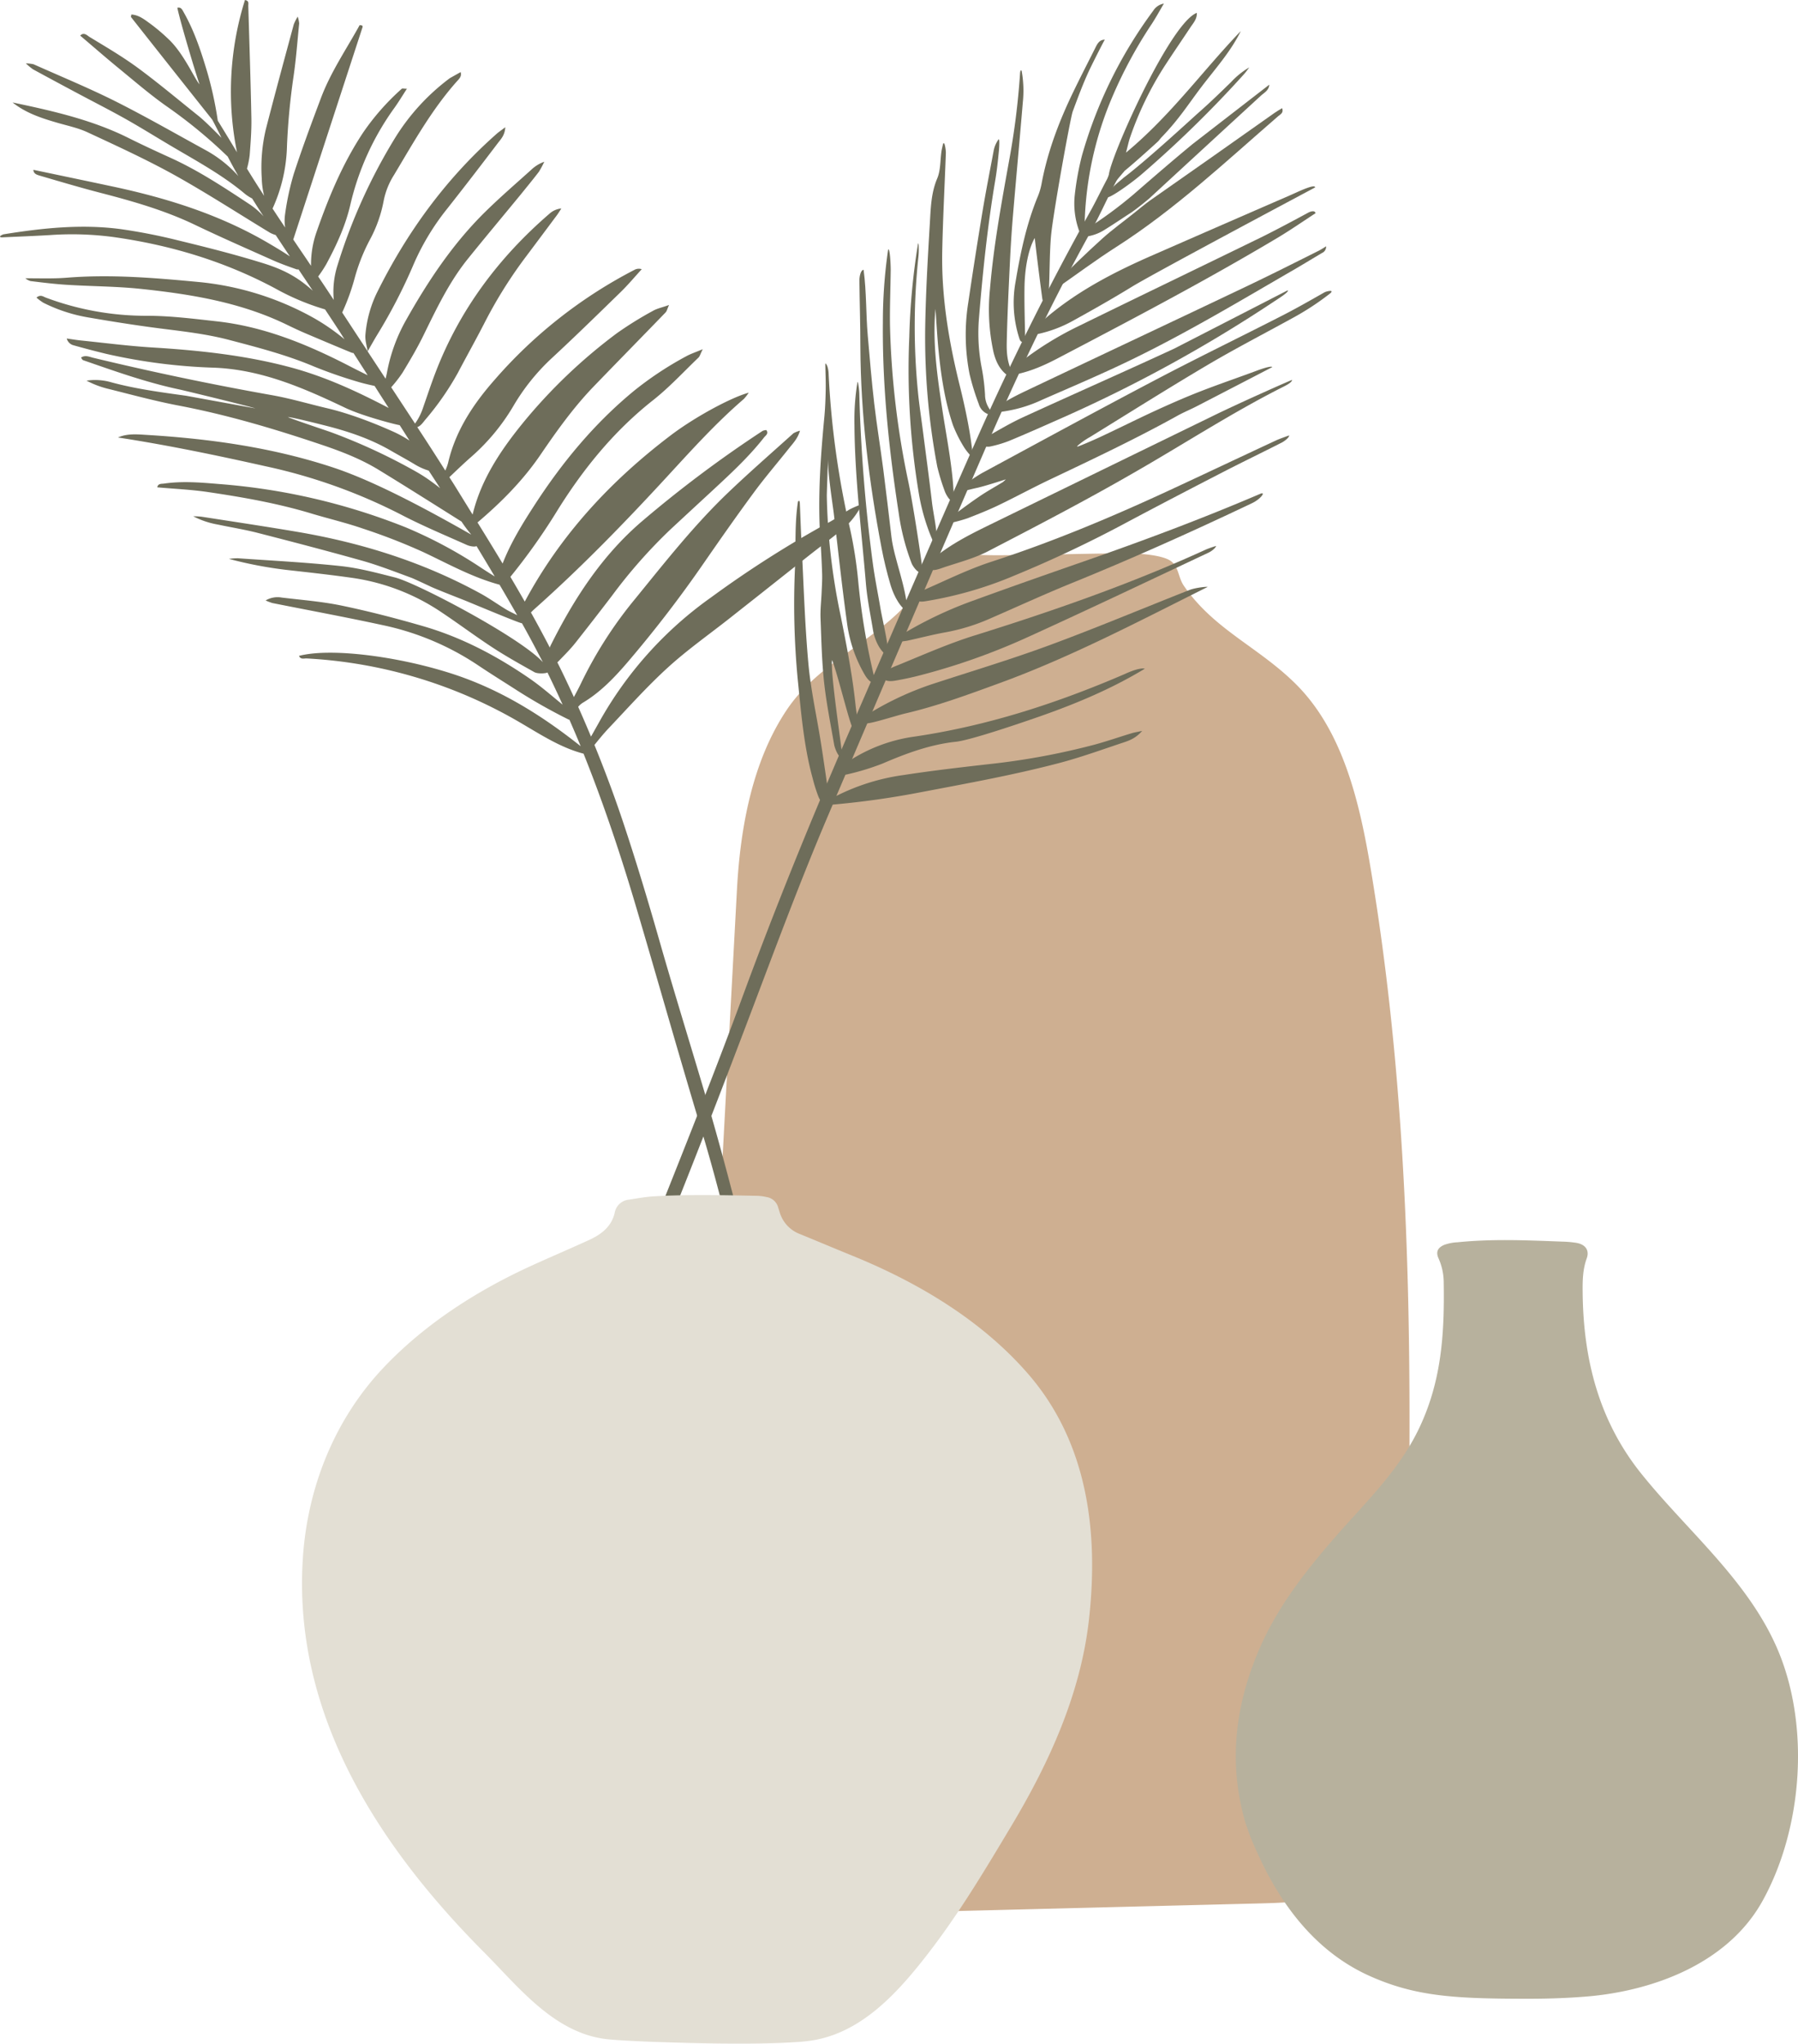 <?xml version="1.0" encoding="UTF-8"?> <svg xmlns="http://www.w3.org/2000/svg" viewBox="0 0 700.58 796"> <defs> <style>.cls-1{fill:#ceaf91;}.cls-2{fill:#b7b19d;}.cls-3{fill:#6e6d5a;}.cls-4{fill:#e3dfd4;}</style> </defs> <title>new53</title> <g id="Слой_2" data-name="Слой 2"> <g id="_лой_1" data-name="‘лой_1"> <path class="cls-1" d="M549.19,563.72c-.17,39.34-1.22,78.71-2.28,118-.46,17.08-1.72,36.1-13.61,47.72-10.84,10.61-27,11.56-41.84,11.93l-143.19,3.6c-15.87.4-32.88.46-46-8.88-16.78-11.92-22-35.21-24.08-56.42A768.46,768.46,0,0,1,275.51,563L287.15,346.5c1.31-24.41,6.09-50.26,19.53-70.19C320.3,256.12,345.5,248.4,359,228.06c3.2-4.83,2.7-8.47,6.95-11.15,2.42-1.53,15.9-.61,22.79-.64,16.43-.07,34.2-.69,50.63-.75,4.06,0,13,.58,16.5,2.78s3.08,6.47,5.43,9.89c11.69,17,28.88,23.7,43.43,38.07,18.5,18.26,25,46,29.39,72.32C546.55,412.82,549.5,488.21,549.19,563.72Z"></path> <path class="cls-2" d="M595.75,778.52c-28.67,0-44.08-.81-62.1-8.89-20.76-9.31-34.51-27.4-43.71-47.91a93,93,0,0,1-4.86-12.44c-6.49-22.87-3.77-45,5.43-66.56,6.82-16,17.25-29.58,28.5-42.61,11.77-13.64,25-26,33.2-42.29,9.46-18.92,10.67-37.88,10.32-58.59a22.87,22.87,0,0,0-2-9.06c-1.17-2.62-.3-4.23,2.25-5.31a17.8,17.8,0,0,1,5.21-1c13.59-1.38,27.18-.76,40.77-.25a43.23,43.23,0,0,1,5.33.46c3.55.56,5.35,2.81,4.16,6.1-1.58,4.34-1.63,8.78-1.58,13.2.25,25.84,6.21,49.83,22.74,70.49,17.67,22.07,41.26,41.25,52.91,67.87,13.11,30,10.15,70.3-5.54,98.64-13.2,23.86-41.34,34.71-67.22,37.16C612,778.2,604,778.52,595.75,778.52Z"></path> <path class="cls-3" d="M192.1,653.39c-.61.18-1.06,0-1-.66a8,8,0,0,1,.3-2.77c1.63-4.25,3.19-8.54,5.11-12.67a171.86,171.86,0,0,0,6.89-17.37c8-23.62,15.89-47.26,24-70.83,9.06-26.31,19.44-52.11,29.75-77.94,11-27.61,22-55.23,32.25-83.14,12.42-33.76,25.94-67.09,40.23-100.1,17-39.16,33.9-78.33,51.16-117.35q20-45.09,44-88.17c2.34-4.18,4.38-8.53,6.65-12.76,1.76-4.29,1.52-2.43,2.49-3.44a2.09,2.09,0,0,1,1.94-.08c.52.3,2.18.16,2.11.7-2.14,2.56-2.62,3-3.16,4-3.46,6.58-6.39,13.28-10,19.78-15.59,28.13-29.26,57.24-42,86.74q-30.3,70-60.09,140.15c-11,25.81-20.74,52.12-30.68,78.35-9.52,25.11-19.16,50.17-29.14,75.1-15,37.39-29.24,75-41.8,113.34-4.78,14.57-10,29-15.58,43.3-3.21,8.24-7.5,16.07-11.32,24.07C193.7,652.51,193.2,653.35,192.1,653.39Z"></path> <path class="cls-3" d="M495.72,143q-14.61,7.58-29.23,15.14c-2.54,1.32-5.21,2.4-7.71,3.79-16.3,9.05-33.17,17-50,25-6.68,3.18-13.2,6.73-19.87,9.93-3.87,1.85-7.88,3.44-11.89,5a59.21,59.21,0,0,1-5.8,1.63c-1.31-1.31-.64-2.11.08-2.65,3.44-2.57,6.87-5.14,10.43-7.54,2.95-2,6.07-3.72,9.11-5.57l1.08-1c-.19,0-7.83,2.55-11.29,3.31-1.81.39-3.6.86-6.57,1.57,1.18-1.7,1.51-2.56,2.14-3a56.74,56.74,0,0,1,6.54-4.41c22.53-12.17,45-24.42,67.68-36.33,16.3-8.57,32.89-16.6,49.3-25,5.53-2.83,10.94-5.93,16.35-9,.77-.43,4-1.18,2.27.37a104.75,104.75,0,0,1-14.86,9.73c-10.91,6-22,11.72-32.75,18.06-15.48,9.15-30.69,18.74-46,28.18a28,28,0,0,0-5,3.54l0,.21c.55,0,6.82-2.76,8.26-3.43,7.34-3.4,14.57-7.05,21.92-10.44,5.83-2.68,11.71-5.27,17.69-7.6,7.53-2.94,15.21-5.53,22.79-8.37C495.82,142.2,495.72,143,495.72,143Z"></path> <path class="cls-3" d="M512.57,83.06c-4.84,3.15-9.76,6.57-14.89,9.63-28,16.7-56.9,31.87-85.79,47-6,3.13-12.13,5.74-19.15,6.65-3.19-2.22-4.79-5.61-5.68-9.43a77.72,77.72,0,0,1-1.32-24.33c1.39-16.74,4.44-33.26,7.41-49.78a293.92,293.92,0,0,0,4.31-34.21c0-.2.17-1.88.64-.89a43.52,43.52,0,0,1,.43,12.22c-1.24,14.81-2.62,29.61-3.87,44.43-.5,6-.87,12-1.16,17.94-.47,9.81-.95,19.64-1.19,29.46-.09,3.73-.23,7.58,1.42,11.79a32.53,32.53,0,0,0,3.27-2,125.86,125.86,0,0,1,23.15-14.46c23.9-11.7,47.89-23.23,71.81-34.91,6-3,11.92-6.16,17.82-9.36C510.75,82.3,512.41,81.86,512.57,83.06Z"></path> <path class="cls-3" d="M322.31,142.5a10.34,10.34,0,0,1,.56,3.15,340.88,340.88,0,0,0,8.38,60.47,168.29,168.29,0,0,1,3.18,20.6,269.38,269.38,0,0,0,6,36.15c.16.67,1.31,2.44,1.34,3.09-2.08.9-4-1.79-4.64-2.83a53.79,53.79,0,0,1-7.16-21c-1.94-14-3.43-28.08-5.09-42.12-.39-3.29-2.43-16-2.2-21.21-.09,1-.53,13.38-.52,14.36a247.58,247.58,0,0,0,5.33,46.37c2.37,11.75,4.67,23.51,5.91,35.44.14,1.37,1.1,7.48,1.06,8.76-2,.82-1.9.53-2.33-.36-1.53-3.2-6-21.79-7.93-26.28-.68,5.5,3.85,34,4,38-1.63.15-3-4-3.18-5.05-1.38-8-3-16-3.9-24.12-.9-8.33-1.09-16.75-1.4-25.14-.13-3.33.28-6.69.42-10,.09-2.39.27-4.79.2-7.18q-.22-6.82-.7-13.65c-1.06-15.86.06-31.63,1.55-47.4.34-3.57.47-7.16.54-10.75.06-3.09-.09-6.18-.14-9.27C321.5,140.85,321.9,141.79,322.31,142.5Z"></path> <path class="cls-3" d="M323.07,311a22.81,22.81,0,0,0,3.13-1.14,83.21,83.21,0,0,1,26-8c11.13-1.72,22.33-3,33.52-4.27a276.23,276.23,0,0,0,41-7.61c4.85-1.33,9.61-3,14.42-4.44.89-.27,1.81-.4,3.89-.85-2.61,3-5.22,3.83-7.7,4.65-8.18,2.73-16.32,5.68-24.65,7.87-17.62,4.63-35.56,7.87-53.46,11.28A339.33,339.33,0,0,1,325,313.35c-3.69.32-5-.23-6.21-3.33a64.17,64.17,0,0,1-2.14-6.86c-3.45-12.55-4.49-25.49-5.8-38.36A309.88,309.88,0,0,1,309.77,221c.35-8.59-.17-17.22,1.17-25.75l.49-.2a2.54,2.54,0,0,1,.21.68c.23,5.28.39,10.55.67,15.82.81,15.57,1.26,31.17,2.65,46.68.94,10.47,3.29,20.82,4.93,31.23C321,296.51,322,303.61,323.07,311Z"></path> <path class="cls-3" d="M503.44,148c0,1-2.62,2.27-4.1,3-19.91,10.1-38.56,22.27-57.91,33.34C422.92,195,404,204.85,385.05,214.68c-5.26,2.73-11.16,4.29-16.84,6.16-2,.65-7,2.95-6.25-1.27a40.38,40.38,0,0,1,3.42-3.38c6.29-4.89,13.39-8.43,20.5-11.9Q429.5,183,473.16,161.74C483.49,156.69,503.84,147.68,503.44,148Z"></path> <path class="cls-3" d="M364.49,120.32c-1.19,13.29.74,26.54,2.77,39.81,1.63,10.63,4.42,24.41,4.38,35.12-1.33.58-3.2-2.9-3.54-4a80.69,80.69,0,0,1-2.92-9.59,270.77,270.77,0,0,1-4.68-54.34c.23-13.41,1-26.81,1.8-40.2.36-5.9.45-11.85,2.87-17.58,1.36-3.19,1.15-7,1.67-10.59.12-.84.34-1.66.55-2.66.62-2,1.2,2.28,1.16,3.35-.47,12.68-1.14,25.35-1.41,38-.38,17.85,2.54,35.31,6.83,52.59,2,8.11,4.39,18.94,5.13,28.08a19.86,19.86,0,0,1-3.68-4.46,51.7,51.7,0,0,1-4.12-8.3c-3.07-9.12-4.53-18.59-5.51-28.12C365.21,131.79,364.92,126.05,364.49,120.32Z"></path> <path class="cls-3" d="M487.82,196c-23.13,11-46.51,21.48-70.25,31.13-10.86,4.42-21.52,9.33-32.26,14a76.94,76.94,0,0,1-17.14,5.2c-4.94.89-9.81,2.19-14.73,3.24a37.78,37.78,0,0,1-4,.43c-.11-2,1.22-2.39,2.15-2.95a154.53,154.53,0,0,1,26.52-12.71c14.61-5.34,29.3-10.48,44-15.6,23.3-8.1,46.38-16.74,69.06-26.45C493.31,191.44,491.24,194.39,487.82,196Z"></path> <path class="cls-3" d="M470.47,228.65C443.71,242,417.21,256,389,266.25c-11.9,4.35-23.82,8.73-36.19,11.63-4.62,1.08-17.91,5.56-15.41,3.2-.64-2.26,2.27-3.82,3.44-4.49a119.11,119.11,0,0,1,22.18-10.06c15.24-5,30.62-9.59,45.65-15.13,18.4-6.78,36.5-14.39,54.75-21.58C466.12,228.77,471,228.4,470.47,228.65Z"></path> <path class="cls-3" d="M502.32,169.6c0,.82-1.7,2.16-2.83,2.75-7.46,3.81-15,7.43-22.46,11.27-13,6.69-25.93,13.42-38.81,20.29a472.56,472.56,0,0,1-42.84,20.22A150.31,150.31,0,0,1,361.69,234c-1.86.29-3.79.86-5.43-.83.67-2.43,2.95-3,4.77-3.83,8.32-3.66,16.54-7.7,25.15-10.5,23.5-7.63,46.22-17.11,68.61-27.47,14.11-6.53,28.16-13.2,42.27-19.76C498.77,170.81,502.32,169.6,502.32,169.6Z"></path> <path class="cls-3" d="M464.65,56.14c-7.77,6.4-15.38,13-23,19.6a161.15,161.15,0,0,1-18.74,13.73c-.11-1.89-.27-3.06-.23-4.23A134.43,134.43,0,0,1,432,41.15,174.65,174.65,0,0,1,448.73,9.4c1.65-2.51,3.09-5.16,4.77-8a6.15,6.15,0,0,0-4.19,2.83,174.87,174.87,0,0,0-27.76,56.46,110.89,110.89,0,0,0-2.8,15.52A30.92,30.92,0,0,0,420.16,89c.76,2.59,2.29,3.5,4.87,2.8a17.72,17.72,0,0,0,4.65-1.85c3.68-2.23,7.24-4.67,10.85-7,2.14-1.38,6.92-5.32,7.35-5.72q21.64-19.95,43.31-39.86c1.34-1.24,3.25-2.15,3.37-4.38Z"></path> <path class="cls-3" d="M473.85,212.65c-.27.94-1.84,2.08-3,2.63C447,226.5,423.2,237.84,399.2,248.73a255.33,255.33,0,0,1-39.95,14.11c-3.24.87-6.52,1.58-9.82,2.17-2.08.37-4.29.69-6.08-1.23,1.45-2.82,4.29-3.8,6.87-4.84,9.77-4,19.44-8.28,29.47-11.41,30.68-9.57,61-20.13,90.22-33.5A40.71,40.71,0,0,1,473.85,212.65Z"></path> <path class="cls-3" d="M387.89,161.69c-.11-.71-.21-1.43-.35-2.31,4.26-3.41,9.26-5.73,14.22-8.09,27.72-13.16,55.5-26.22,83.21-39.4,9.74-4.63,19.37-9.47,29-14.3a30,30,0,0,0,2.73-1.66,2.6,2.6,0,0,1-1.52,2.57c-3.5,2.07-7,4.21-10.47,6.24-20.9,12.09-41.62,24.54-63.35,35.12-11.59,5.65-23.49,10.69-35.31,15.86a53.53,53.53,0,0,1-15.76,4.65c-.84.09-1.61.85-2.41,1.3Z"></path> <path class="cls-3" d="M501.74,113.08,457.5,135.8c-19.57,9.06-39.32,17.75-58.92,26.74-4.77,2.2-9.32,4.9-13.9,7.51-1.11.64-2.5,1.39-2.36,3.6a10.24,10.24,0,0,0,3.24.32,46.09,46.09,0,0,0,7.58-2.22c6.41-2.65,12.76-5.47,19.11-8.28a554.89,554.89,0,0,0,83.82-45.8C497.86,116.47,502.48,113.66,501.74,113.08Z"></path> <path class="cls-3" d="M424.42,27.38C422,32.56,420,38,418,43.36c-.85,2.2-6.75,34.67-8.25,46.49-1,8.05-.56,19.25-1.41,28.09-1.09.79-2,.08-2.25-1.86-.82-6.12-2.24-17.27-2.91-23.38-2.32,4-3.94,11.31-4,19.89-.08,6.86.18,13.72.29,20.5-1.48.54-2-.32-2.27-1.22a45.1,45.1,0,0,1-1.51-22c1.91-11.36,4.26-22.62,8.68-33.33a24.85,24.85,0,0,0,1.44-4.81c2.37-12.84,7-24.88,12.7-36.57,2.71-5.61,5.58-11.14,8.37-16.71.77-1.54,1.6-3,3.62-3C430.41,15.39,426.36,23.33,424.42,27.38Z"></path> <path class="cls-3" d="M502.66,76.07Q476,87.64,449.33,99.32c-14.54,6.34-28.59,13.53-40.87,23.74A58.71,58.71,0,0,0,403.3,128c-.32.34-.05,1.24-.06,2.33a49.56,49.56,0,0,0,14.93-5.44c7.75-4.28,15.47-8.65,23-13.28C450,106.22,512.44,73,512.44,73,512.34,71.45,505.49,74.85,502.66,76.07Z"></path> <path class="cls-3" d="M447.76,78.33Q472.21,61.23,496.58,44c.93-.66,1.93-1.22,3-1.87.66,1.87-.71,2.41-1.48,3.07-20.47,17.72-40.21,36.33-63.17,51-8.06,5.15-15.75,10.9-23.65,16.39-1.42-1.39-.11-2.23.55-2.88,5.86-5.66,11.67-11.38,17.72-16.82,3.91-3.52,8.22-6.6,12.33-9.91C442.91,82.14,446.67,79.1,447.76,78.33Z"></path> <path class="cls-3" d="M353.61,238.4c-4-2.82-5.94-8.24-6.71-10.88-1.34-4.59-2.49-9.26-3.39-14-4.94-25.93-8.15-52-8.27-78.49,0-8.62-.29-17.25-.38-25.87,0-1.33.48-4.06,1.64-4.06,1.16,8.65.88,17.18,1.62,25.62.76,8.83,1.5,17.66,2.52,26.47,1,8.56,2.41,17.07,3.52,25.62,1.14,8.79,2.15,17.59,3.2,26.39C348.38,217.74,353.12,228.37,353.61,238.4Z"></path> <path class="cls-3" d="M446.07,260.46c-13,7.88-26.88,13.67-41.12,18.65-9.71,3.38-26.67,9.08-32.28,9.78-10.13,1.05-19.51,4.53-28.8,8.52a96,96,0,0,1-13.7,4.19c-1.17.3-5.61,1.07,1.48-5.72A62.34,62.34,0,0,1,355,287.1c28.91-4.1,56.4-13,83.11-24.5C444.34,259.71,446.07,260.46,446.07,260.46Z"></path> <path class="cls-3" d="M346.06,97.18c.69-.68,1,5.71,1,8-.08,7.19-.39,14.39-.28,21.57A330.86,330.86,0,0,0,354,188c2.23,10.83,5.74,34.76,5.55,35.24-2,.2-3.92-2.75-4.36-3.87a89.52,89.52,0,0,1-5-19.44c-3.8-24.67-6.43-49.44-6.18-74.44A193.92,193.92,0,0,1,346.06,97.18Z"></path> <path class="cls-3" d="M387.89,161.67a6,6,0,0,1-6.53-4.35,93.47,93.47,0,0,1-3.58-11.63,79.43,79.43,0,0,1-.49-27.89q2.61-17.76,5.55-35.48c1.29-7.79,2.82-15.55,4.28-23.31a11,11,0,0,1,1.94-4.69c.49-.63.3,3,.15,4.48-.37,3.81-.77,7.63-1.41,11.4-3,17.73-4.86,35.59-6.33,53.5a70.52,70.52,0,0,0,1,19.33,79.87,79.87,0,0,1,1.34,10.69,9.92,9.92,0,0,0,4.09,8Z"></path> <path class="cls-3" d="M357.7,94.93c.35-.9.35,3.33.17,4.95a257.77,257.77,0,0,0-.23,52.4c.46,5,1.25,10,1.89,15,1.22,9.51,2.51,19,3.63,28.53.44,3.8,1.69,9.29,1.81,13.12a7.17,7.17,0,0,1-.88,3.13,78.79,78.79,0,0,1-5.95-19.13,292.44,292.44,0,0,1-3.84-61.63A266,266,0,0,1,357.7,94.93Z"></path> <path class="cls-3" d="M344.81,254.7c-2.54-2.09-4.13-6.25-4.6-9-1-6.14-2.3-12.27-2.82-18.46-1.72-20.55-4.31-41-4.46-61.69A91.19,91.19,0,0,1,334.08,149c.19-1.17.71,2.78.74,4.18a619.05,619.05,0,0,0,5.23,65.94c.78,5.93,2,11.82,3,17.72C343.93,242.23,348,258.25,344.81,254.7Z"></path> <path class="cls-3" d="M438.74,59.44c.77-2.88,1.08-4.45,1.6-5.95a128.25,128.25,0,0,1,13.45-27.76c3.25-5,6.68-10,10-15,1.13-1.72,2.68-3.31,2.54-5.72-12.24,4.65-41.86,75.08-32.49,62.37.46,1,.9,1.82,2.61.55,3.4-2.52,12-10.3,14.68-12.76.55-.51.94-1.15,1.46-1.69,6.76-7,10.36-12.78,15.3-19.31,5.44-7.19,11.56-13.88,15.57-22.06C468.67,27.47,456.29,44.87,438.74,59.44Z"></path> <path class="cls-3" d="M479.72,31.93c-2.24,2.17-4.47,4.36-6.74,6.49-2.09,2-4.22,3.92-6.37,5.82-2.34,2.07-20,18.39-28.91,25.07-1.13,1.13-5.45,4-6.5,7.26-.25,1.86,9.88-5.37,14-9a443.72,443.72,0,0,0,39.57-38.73c.72-.81,1.34-1.72,2-2.59A31.17,31.17,0,0,0,479.72,31.93Z"></path> <path class="cls-3" d="M72.52,154.15c-9.74-1.36-19.47-2.63-29-5.2a22.71,22.71,0,0,0-9.81-.69,36.58,36.58,0,0,0,7.94,3.07c9.31,2.31,18.58,4.86,28,6.65,18.91,3.6,37.27,9.06,55.47,15.19,7.74,2.6,15.38,5.54,22.37,9.8,10.85,6.62,21.58,13.43,32.34,20.19a52.59,52.59,0,0,0,3.81,5.08c-15.43-8.75-36.84-20.52-53.78-26.13C106.25,174.3,81.89,170.9,57.2,169.4c-3.76-.23-7.6-.62-11.24,1,19.55,3,38.73,7,57.89,11.29a214,214,0,0,1,52.6,18.85c8.28,4.3,16.92,7.91,25.45,11.72,1.1.49,3,.85,3.78.45q3.57,5.9,7.09,11.82c-1.62-1-3.35-2.1-5.06-3.22A174.5,174.5,0,0,0,158,205.37,246.75,246.75,0,0,0,85.4,188.53c-7.16-.6-14.35-1.21-21.53-.17-.93.13-2.28-.11-2.61,1.45,6.78.61,13.46.89,20,1.88,13.51,2,27,4.37,40.09,8.33,6.65,2,13.45,3.59,20,5.85A233.34,233.34,0,0,1,164.84,215c9.7,4.55,19.06,9.84,29.81,12.75q3.48,5.91,6.87,11.87c-1.7-.87-3.15-1.52-4.49-2.34-3.27-2-6.4-4.24-9.75-6.08-22.3-12.22-46.2-19.73-71.19-24-12.51-2.12-25.06-4-37.6-5.95a30.5,30.5,0,0,0-3.18-.15,32.93,32.93,0,0,0,9.58,3.22c5.15,1.1,10.36,1.92,15.45,3.22,13.68,3.52,27.36,7.08,41,10.92,6.43,1.83,12.69,4.3,19,6.61.92.34,6.77,3.09,7.06,3.22,1.64.88,12.59,5.12,13.86,5.64,5.75,2.36,21.88,9.11,22.12,8.82,2.13,3.82,4.21,7.66,6.23,11.55.66,1.29,2,3.71,1.87,3.57-8.88-9.66-48.95-30.76-57.55-32.94-7-1.77-14-3.66-21.07-4.43-13.32-1.44-26.73-2.11-40.11-3.05a23.75,23.75,0,0,0-3.56.24,161.2,161.2,0,0,0,24.78,4.55c7.86.88,15.71,1.76,23.54,2.88A83.17,83.17,0,0,1,172,238.47c6.78,4.52,13.31,9.42,20.13,13.87,5.21,3.39,10.66,6.42,16.08,9.46,1.38.77,4.73.49,5.09.12q3.06,6.24,5.93,12.56c-4.51-3.7-8.5-7.18-12.8-10.15-12.9-8.9-26.69-16.17-41.81-20.51-10.36-3-20.82-5.71-31.36-7.91-7.72-1.61-15.65-2.22-23.49-3.16a9.18,9.18,0,0,0-6.28,1.13,22.36,22.36,0,0,0,2.62,1c14.33,2.86,28.71,5.51,43,8.61A106.11,106.11,0,0,1,186.08,259c4.78,3.21,9.67,6.25,14.52,9.36a213.63,213.63,0,0,0,21.15,12s.05-.08.09-.11c1.5,3.45,3,6.92,4.41,10.4-15.52-12.34-31.85-22.41-50.6-28.39-21-6.7-46.94-10-59.15-6.79.67,1.55,2,.91,3.13,1a184,184,0,0,1,83.24,25.09c7.9,4.62,15.6,9.67,24.51,12,7.86,19.59,14.55,39.64,20.55,59.94,8.5,28.75,16.62,57.61,25.29,86.31,6.11,20.23,11.15,40.71,15.92,61.27,4.82,20.79,9.07,41.72,12.11,55.84,6.93,36,12.15,65.28,16.44,94.72,1.25,8.54,2.51,17.08,3.84,25.62a28,28,0,0,0,1.4,5.54,2.21,2.21,0,0,0,2.4,1.18,2.12,2.12,0,0,0,1.84-1.92,18,18,0,0,0-.19-4.27c-.9-5.93-1.93-11.84-2.8-17.77-7-48-15.57-95.64-26.16-143-7.08-31.62-15-63-24.24-94.05-5.61-18.85-11.43-37.63-16.83-56.54-4.55-15.92-9.31-31.76-14.58-47.45-3.27-9.73-6.89-19.33-10.75-28.83,1.85-2.28,3.62-4.46,5.53-6.48,7.58-8,14.95-16.27,23.09-23.68,7.6-6.92,16.08-12.88,24.17-19.26q5.35-4.23,10.72-8.46,9.87-7.81,19.73-15.62c4.14-3.27,8.37-6.42,12.47-9.73a29.52,29.52,0,0,0,8.54-10.56,40.44,40.44,0,0,0-4.71,2c-2.68,1.58-5.18,3.48-7.92,4.95a416.7,416.7,0,0,0-46.08,29.31,147.49,147.49,0,0,0-43.83,48.87c-1,1.78-2,3.58-3.05,5.42q-2.42-5.82-5-11.61a7.87,7.87,0,0,1,1.91-1.64c6.84-4.09,12.34-9.88,17.49-15.9a472.84,472.84,0,0,0,29.38-38.2c6.41-9.26,12.87-18.5,19.56-27.57,4.4-6,9.26-11.62,13.88-17.45,1.52-1.92,3.32-3.71,4.21-6.78a10.43,10.43,0,0,0-2.55,1c-8.55,7.7-17.23,15.26-25.55,23.21-13.2,12.63-24.49,27-36,41.13a162.07,162.07,0,0,0-21,32.59c-.92,1.94-1.94,3.86-3,5.82l-.29-.66c-2-4.33-4-8.6-6.14-12.84,1.17-1.2,2.3-2.37,3.42-3.54,1.32-1.38,2.61-2.81,3.79-4.31,4.73-6,9.46-12.08,14.11-18.18a199.38,199.38,0,0,1,22.82-25.84q7.9-7.33,15.83-14.65c7.2-6.69,14.46-13.32,20.55-21.09.59-.77,1.92-1.5.89-2.89a4.32,4.32,0,0,0-1.42.31,466.6,466.6,0,0,0-47.13,35.31c-15.59,13.38-26.46,30.19-35.52,48.34-.12.24-.19.5-.29.75q-3.57-6.89-7.35-13.66c.41-.43.83-.85,1.27-1.25,18.29-16.25,35.31-33.77,51.87-51.76,9.58-10.4,19.05-20.9,29.8-30.14a17.11,17.11,0,0,0,1.91-2.46c-6.74,1.83-20.78,9.33-30.41,16.63-23.32,17.7-42.88,38.68-56.85,64.75q-2.76-4.84-5.6-9.65a240.46,240.46,0,0,0,17.65-24.78c10.25-16.67,22.34-31.68,37.81-43.92,6.37-5,11.94-11.06,17.82-16.69.53-.51.72-1.38,1.67-3.27-3,1.25-4.77,1.83-6.4,2.73a131.17,131.17,0,0,0-20.36,13.46c-15.53,12.77-28.15,28.06-39,44.86-4.65,7.18-9.11,14.46-12.22,22.43-3.21-5.36-6.49-10.68-9.78-16,9.21-7.82,17.69-16.32,24.55-26.39,6.34-9.3,12.89-18.46,20.73-26.59,9.3-9.64,18.69-19.19,28-28.82.49-.51.64-1.35,1.35-2.91-2.76,1-4.68,1.36-6.28,2.29a140.26,140.26,0,0,0-14,8.68,207.09,207.09,0,0,0-36.78,35.13c-8.64,10.65-16.24,22-19.48,35.54L177,188.86c-.63-1-1.28-2-1.91-3,3-2.84,5.7-5.44,8.48-7.87a81,81,0,0,0,16.46-19.84,82.11,82.11,0,0,1,14.79-18.48c9.15-8.47,18.07-17.19,27-25.89,2.89-2.82,5.5-5.94,8.23-8.92a3.56,3.56,0,0,0-2.88.27A184.21,184.21,0,0,0,192.67,148c-8.28,9.41-15.2,19.8-18.09,32.35a17,17,0,0,1-1.08,2.93q-5.38-8.5-10.91-16.92c1.34-.44,2.21-1.77,3.09-2.84a110.26,110.26,0,0,0,12.7-18.25c3.35-6.36,6.86-12.63,10.15-19A176.26,176.26,0,0,1,204,101.21q6.47-8.62,12.9-17.26c.66-.88,1.22-1.83,1.83-2.75a8,8,0,0,0-4.59,2c-19.72,17-35,37.33-44.4,61.77-1.72,4.47-3.21,9-4.8,13.54a23.24,23.24,0,0,1-3.22,6.48c-3.09-4.72-6.2-9.43-9.29-14.14a52,52,0,0,0,4.42-5.7c2.85-4.71,5.67-9.46,8.09-14.4,5.08-10.35,10-20.78,17.27-29.82,6.77-8.4,13.7-16.66,20.55-25,2.43-3,4.85-5.94,7.2-9A34.26,34.26,0,0,0,212.07,63a14.46,14.46,0,0,0-5.1,3.15c-5.87,5.29-11.87,10.46-17.53,16-12.65,12.33-22.37,26.86-31,42.14a65.84,65.84,0,0,0-7.66,20.83c-.14.74-.33,1.53-.54,2.39l-7-10.64c1.26-2.19,2.48-4.4,3.8-6.56a208.49,208.49,0,0,0,14.17-27.47,94.93,94.93,0,0,1,13-21.5c6.69-8.47,13.24-17,19.79-25.62,1.18-1.55,2.7-3,2.88-6.16-1.58,1.2-2.52,1.82-3.36,2.56-19.88,17.55-35.14,38.57-46.84,62.28a46.52,46.52,0,0,0-4.29,15.88c-.22,2.14.51,4.38.89,6.58q-5-7.57-9.94-15.14a84.65,84.65,0,0,0,4.87-13.45A72.36,72.36,0,0,1,144,93.6a51.94,51.94,0,0,0,5.52-15.52,29.25,29.25,0,0,1,4-9.92c7.51-12.53,14.62-25.33,24.4-36.35.88-1,2.11-2,1.56-3.73l-4.21,2.37A84.2,84.2,0,0,0,154,53.62a217,217,0,0,0-22.47,49.64,34.2,34.2,0,0,0-1.48,13.57q-3-4.58-6.08-9.13a48.21,48.21,0,0,0,3.17-4.81c4-7.42,7.54-15.1,9.4-23.29a105,105,0,0,1,17.21-37.68c1.63-2.29,3.08-4.71,4.8-7.35-1.09,0-1.73-.18-2,0a93.45,93.45,0,0,0-15.16,17.21c-8,12.12-13.47,25.37-18.2,39a38.37,38.37,0,0,0-2,12.76c-1.1-1.64-2.2-3.29-3.32-4.92s-2.4-3.55-3.6-5.32c9.3-28.51,18.16-55.64,27-82.74a.64.64,0,0,0-.13-.57c-.13-.12-.39-.1-1-.21C135,19.11,128.9,28,125.08,38.12c-3.71,9.85-7.39,19.72-10.65,29.73a103.55,103.55,0,0,0-3.32,15.39,17.37,17.37,0,0,0,0,5.39q-2.47-3.67-4.91-7.39a62,62,0,0,0,5.62-24.4,261.35,261.35,0,0,1,2.56-27.08c1-6.84,1.51-13.76,2.19-20.65A12,12,0,0,0,116,6.47a19.21,19.21,0,0,0-1.54,3.05c-3.67,13.61-7.38,27.2-10.88,40.85A64.68,64.68,0,0,0,102,69.59a29.8,29.8,0,0,0,.93,6.7c-2.28-3.5-4.5-7-6.7-10.6a35.7,35.7,0,0,0,1.06-5.26c.35-4.77.75-9.57.66-14.35-.28-14.61-.78-29.23-1.21-43.84,0-.82.39-1.93-1.29-2.24a118.9,118.9,0,0,0-3.1,59.32C90.16,55.68,87.14,50.7,84.86,47a141.72,141.72,0,0,0-4.09-18.84c-2.38-8-5-16-9.17-23.33-.53-.93-1-2.19-2.5-1.81,1.15,5.64,7.33,26.16,8.64,29.81-1.83-1.9-6.11-12-12.08-17.58a71.25,71.25,0,0,0-7.09-6c-2.2-1.58-4.42-3.42-7.39-3.6-.09.63-.22.92-.13,1q15.78,20,31.62,39.92c.15.19,3.15,6,3.6,7.1-2.1-2.19-6.52-6.6-8.92-8.52-7.87-6.28-15.58-12.78-23.69-18.75-6-4.4-12.42-8.15-18.76-12-.92-.57-2.23-2.05-3.65-.52,5,4.23,9.85,8.48,14.84,12.57,6.11,5,12.12,10.19,18.56,14.76A191.71,191.71,0,0,1,88.74,61c1.31,2.55,2.69,5.08,4.13,7.57a47.94,47.94,0,0,0-12.45-9.93C68.66,52.21,57,45.51,45.08,39.51c-10.46-5.24-21.31-9.7-32-14.48a14.88,14.88,0,0,0-3-.34A23.78,23.78,0,0,0,12.86,27q8.49,4.62,17,9.15c6.32,3.38,12.72,6.62,19,10.14C55.32,49.93,61.6,53.88,68,57.63c9.49,5.57,19.14,10.88,27.59,18a16.82,16.82,0,0,0,2.65,1.68c.88,1.39,1.75,2.78,2.63,4.16.6.94,1.22,1.86,1.82,2.79a29.11,29.11,0,0,0-5.39-4.66c-10-6.59-20-13.22-31-18.2-5.68-2.58-11.34-5.2-16.92-8C35.32,46.52,20.15,43.12,4.9,39.91c5,4,10.91,6,16.87,7.74,4.13,1.24,8.45,2.08,12.33,3.88C45.4,56.78,56.77,62,67.65,68c12.78,7.1,25.06,15.08,37.57,22.66a13.19,13.19,0,0,0,2.21.9q2.75,4.17,5.52,8.31c-2.67-1.8-5.3-3.37-7.92-4.91C86,83.71,65.28,77.19,43.82,72.63,33.55,70.44,23.27,68.3,13,66.14c.09,1.74,1.65,2,2.85,2.38,7.82,2.29,15.63,4.61,23.52,6.65,12.55,3.25,25,6.83,36.71,12.46,9.94,4.76,20.05,9.19,30.13,13.69,3.06,1.36,6.22,2.5,9.39,3.6a1.53,1.53,0,0,0,.71,0l5.57,8.32c-6-5.43-11.58-8.39-20.25-11C91.1,99,80.4,96.29,69.7,93.7a221.44,221.44,0,0,0-22.53-4.44c-15.33-2.06-30.58-.44-45.75,2-.19,0-2.53,1-.77,1.2,6.66-.31,12.85-.54,19-.91A122.36,122.36,0,0,1,44,92.3c22.26,3.1,43.47,9.45,63.34,20.1a94.25,94.25,0,0,0,19.31,8.11c1.58,2.39,3.16,4.77,4.72,7.16,1,1.49,1.91,3,2.87,4.49A82.24,82.24,0,0,0,122.51,124a114.18,114.18,0,0,0-45.67-14.21c-16.93-1.59-33.89-3-50.94-1.61-5.32.42-10.69.19-16,.22a5.32,5.32,0,0,0,2,1.08c4.74.58,9.49,1.17,14.26,1.46,9.56.6,19.17.58,28.69,1.58,19.59,2.07,39,5.23,57,14,2.37,1.15,4.76,2.27,7.18,3.31,6,2.54,11.91,5.06,17.9,7.51a2.69,2.69,0,0,0,.8.17c1.84,2.88,3.7,5.76,5.53,8.65-2.65-1.31-5.3-2.62-7.93-4-16.1-8.24-32.73-15-50.88-17-9-1-18.13-2.16-27.2-2.16a111.23,111.23,0,0,1-39.39-7.08c-1-.37-2.08-1.35-3.65,0a21.15,21.15,0,0,0,2.68,2,62.06,62.06,0,0,0,17.72,5.76c9.68,1.67,19.39,3.2,29.13,4.42,8.57,1.08,17.14,2.09,25.5,4.29,11.13,2.92,22.26,5.8,32.92,10.29a179.14,179.14,0,0,0,17,5.94c2.21.68,4.48,1.2,6.8,1.7,1.81,2.87,3.66,5.72,5.48,8.58-12.24-6.4-24.71-12.19-38.17-15.8-17.7-4.75-35.73-6.64-53.93-7.76-9.31-.57-18.58-1.78-27.86-2.73-1.83-.19-3.65-.5-5.48-.76a3.78,3.78,0,0,0,2.34,2.55q6.56,1.86,13.19,3.46a219.1,219.1,0,0,0,42,5.36c18.4.76,34.66,7.85,51.06,15.66,6.46,3.08,19.11,6.4,21.15,6.73,1.28,2,2.54,4,3.82,6a46.23,46.23,0,0,0-7-3.78c-.85-.36-13.15-6-24.91-8.78-7.23-1.69-14.38-3.83-21.68-5.13q-35-6.22-69.63-14.56c-1.57-.38-3.16-1.19-4.78-.07.29.36.49.89.83,1C44.69,144.55,57.1,149,70,151.72c2.1.45,27.44,6.61,29.46,7.34Zm93.78,32.16c-1.77-1.21-3.62-2.3-5.49-3.33A227,227,0,0,0,129,168.36c-1.64-.6-15.21-5.11-16.78-5.89,1-.16,14.09,3.18,15,3.41,8.75,2.24,17.28,5.12,25.14,9.69,3.08,1.79,6.22,3.47,9.26,5.31a23.79,23.79,0,0,0,5.42,2.43q2.24,3.42,4.46,6.85C170.06,189,168.36,187.73,166.3,186.31Z"></path> <path class="cls-4" d="M236.73,794.29C216,792.08,202.15,774,188.54,760.35,147.39,719,114.05,667.66,118,607c1.79-27.69,12.38-54.22,31.57-74.44,16.15-17,36.38-29.93,57.63-39.62,7.44-3.4,15-6.6,22.41-10,4.68-2.15,8.64-5.15,9.9-10.53a6.22,6.22,0,0,1,5.61-5.15c3.14-.47,6.28-1.08,9.44-1.27,13.41-.8,26.83-.47,40.25-.22a18.94,18.94,0,0,1,4,.51,5.53,5.53,0,0,1,4.36,3.88c.19.66.42,1.3.61,1.95a13,13,0,0,0,8.1,8.63c6.73,2.76,13.43,5.59,20.16,8.33,25.64,10.41,50.63,25.25,68.85,46.4,23,26.74,27.21,61.47,23.42,95.34-3.25,29-15.49,55.78-30.36,80.6-10.13,16.91-20.26,33.91-32.35,49.52-11.54,14.9-25.68,30.8-45.26,33.84C300.57,797.24,247.31,795.41,236.73,794.29Z"></path> </g> </g> </svg> 